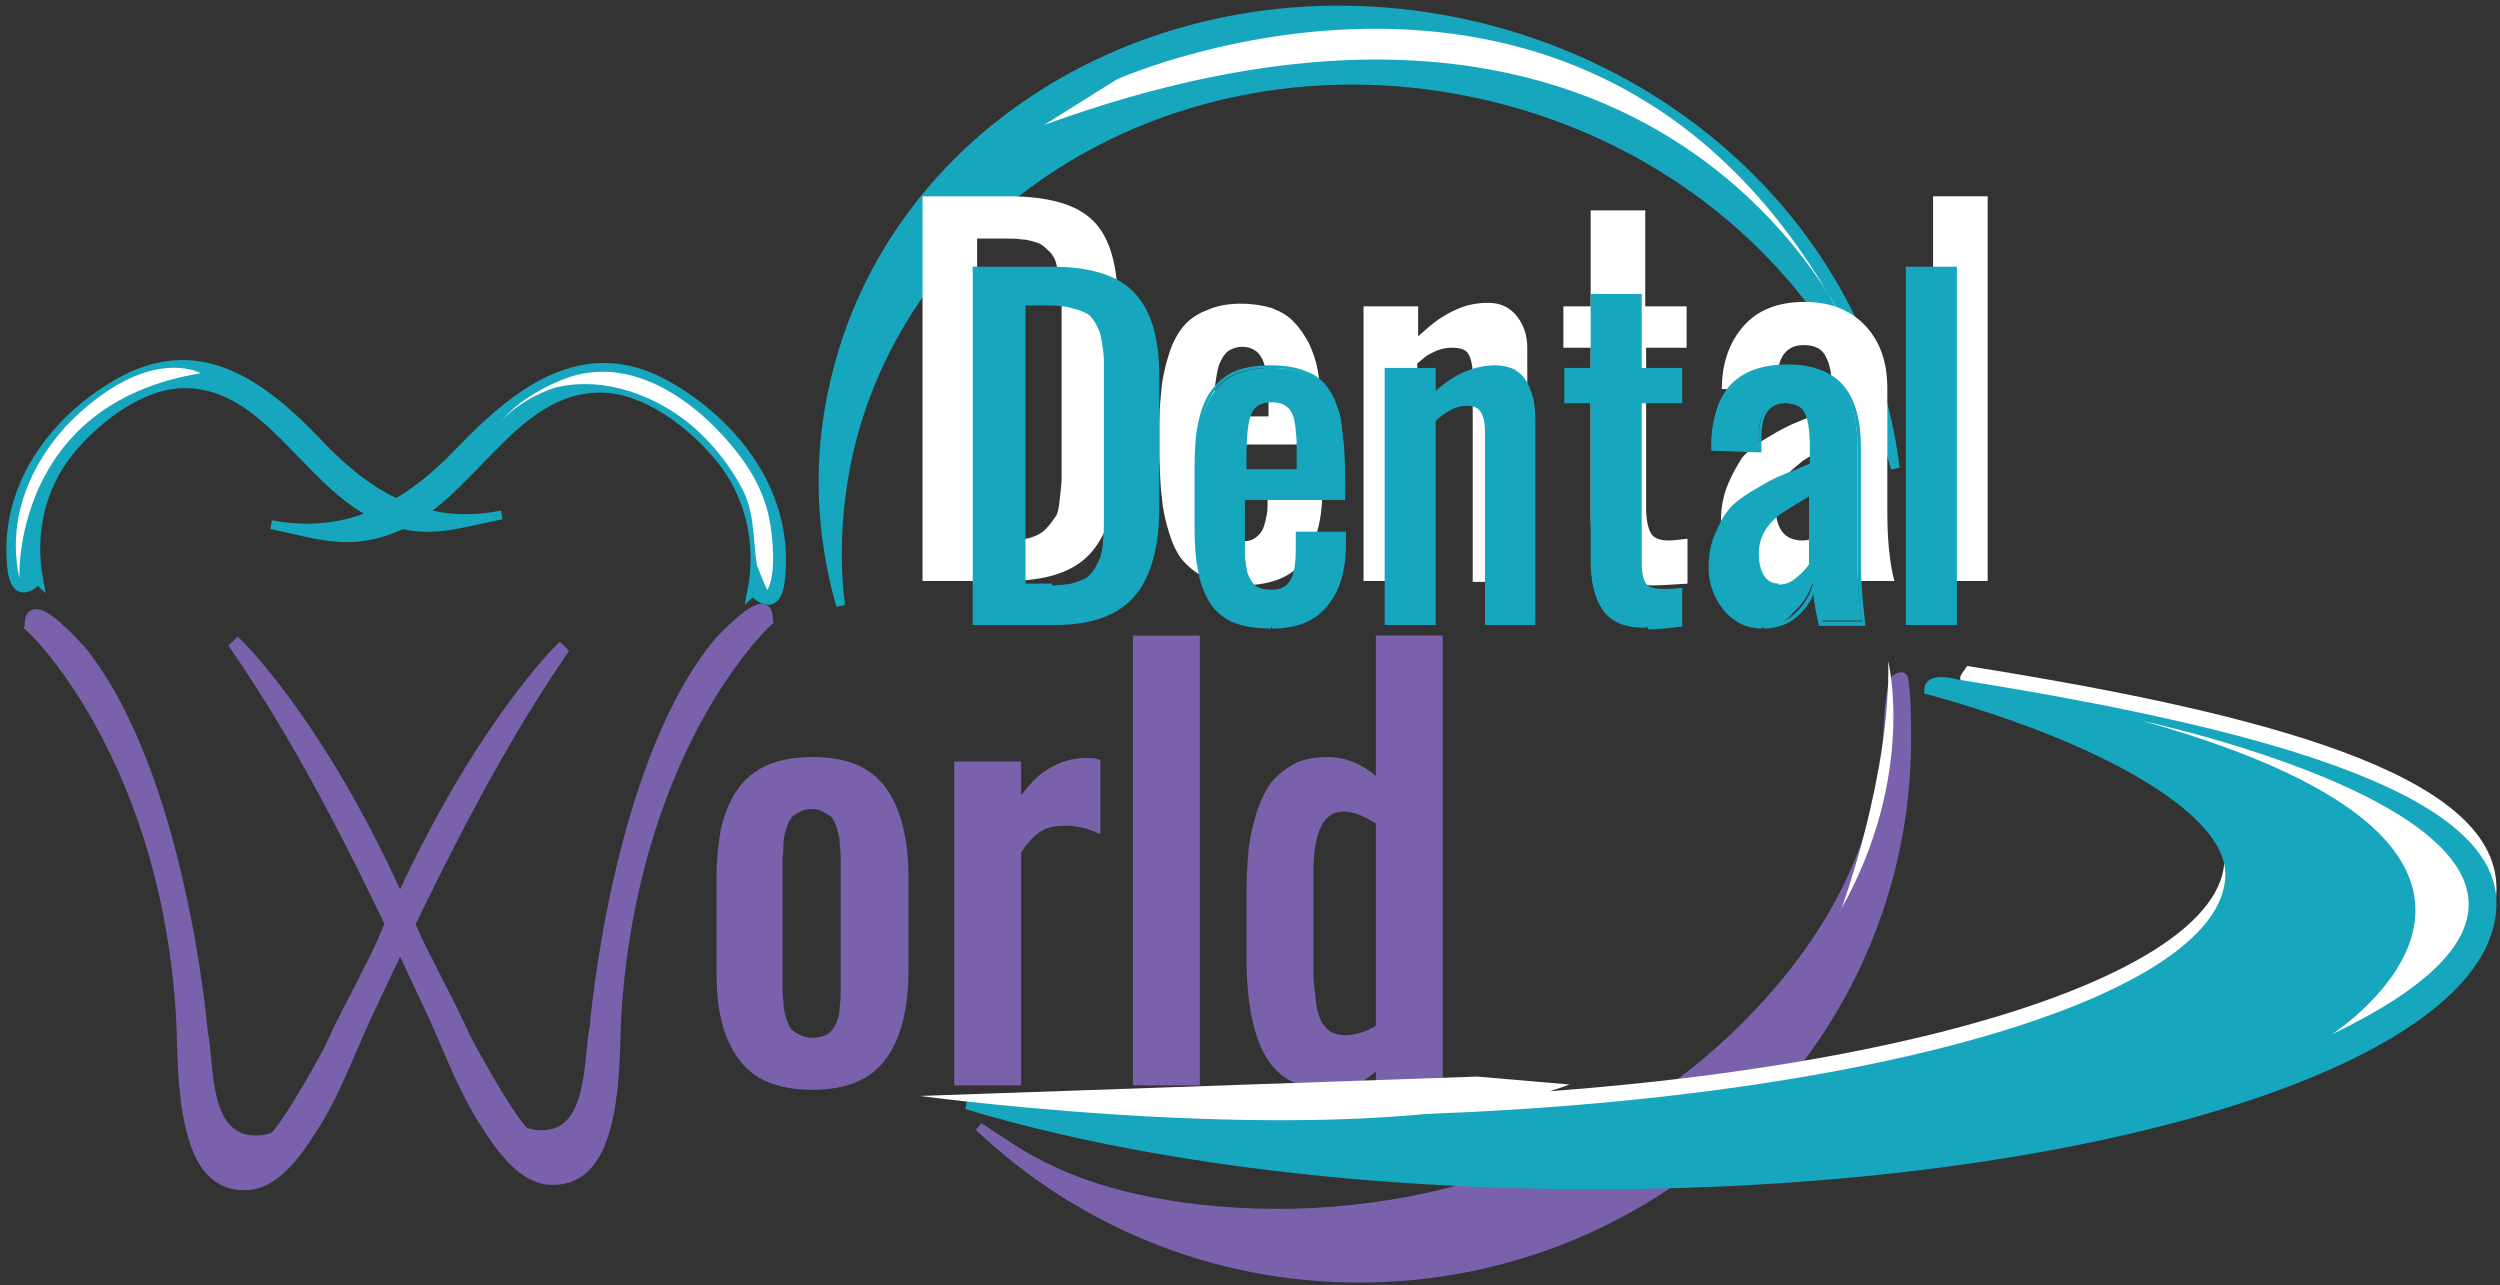 <?xml version="1.0" encoding="UTF-8"?>
<svg width="284px" height="146px" viewBox="0 0 284 146" version="1.1" xmlns="http://www.w3.org/2000/svg" xmlns:xlink="http://www.w3.org/1999/xlink">
    <rect x="0" y="0" width="284" height="146" fill="#333333" stroke="none"/>
    <g id="Page-1" stroke="none" stroke-width="1" fill="none" fill-rule="evenodd">
        <g id="Kapgan_VectorItems" transform="translate(1, 1)" fill-rule="nonzero">
            <g id="Group">
                <path d="M214.4,76.1 C213.4,76.7 213.4,85.7 213.1,87.1 C212.4,90.4 211.5,93.6 210.2,96.8 C207.6,103.2 203.6,108.9 198.9,113.9 C182.6,131.3 158.5,139 134.9,136.3 C127.4,135.4 120.1,133.5 113.7,129.3 C113.7,129.3 110.2,127 110.2,127 C121.4,137.6 136.6,144.2 153.4,144.2 C187.7,144.2 215.6,116.8 215.6,83 C215.6,80.6 215.6,78.6 215.3,76.3 C215.3,76.2 215.3,75.5 214.4,76.1 Z" id="Shape" stroke="#7962AB" fill="#7962AB"></path>
                <path d="M0.3,63.2 C-0.6,53.3 6.3,45.7 13.2,42.1 C21.9,37.6 28.9,42.7 35.4,49.6 C41.4,55.9 47.8,59.1 56,57.5 C51.2,58.4 47.7,59.9 42.8,58 C34.1,54.7 29.7,42.5 19.9,42.6 C15.2,42.6 10,46.4 6.8,50.4 C3.7,54.3 2.4,59.5 3.4,64.9 C3.3,64.8 0.7,67.9 0.3,63.2 Z" id="Shape" stroke="#16A6BD" fill="#16A6BD"></path>
                <path d="M87.7,64.5 C88.7,54.2 81.4,46.3 74.3,42.5 C65.3,37.8 58,43.2 51.2,50.3 C45,56.8 38.3,60.2 29.8,58.6 C34.7,59.6 38.4,61.1 43.5,59.1 C52.5,55.7 57.1,43 67.3,43.1 C72.2,43.1 77.6,47.1 80.9,51.2 C84.1,55.2 85.5,60.6 84.4,66.2 C84.5,66.1 87.3,69.4 87.7,64.5 Z" id="Shape" stroke="#16A6BD" fill="#16A6BD"></path>
                <g transform="translate(25, 68)" fill="#7962AB" id="Shape" stroke="#7962AB">
                    <path d="M61.1,1.5 C61.1,1.5 43.7,17.1 43.6,53.7 C43.6,53.7 39.7,77 27.9,56.3 C27.9,56.3 12.8,21.7 0.8,4.2 C0.8,4.2 10.9,14 20.5,36.3 C20.5,36.3 32.7,61.5 35,60.5 C35,60.5 41.1,61.9 41.7,47.7 C41.7,47.7 44.2,18.8 55.4,4.6 C55.4,4.5 61.3,-2.3 61.1,1.5 Z"></path>
                    <path d="M36.7,65.1 C33.3,65.1 30.7,61.2 29.1,58.7 C26.3,54.4 24.7,49.6 22.5,45 C16,31.1 9.3,17 0.6,4.4 L1,4 C1,4 11.2,13.8 20.7,36.1 C22.9,41.1 25.8,45.8 27.8,50.9 C29.2,54.4 30.8,59.9 35.5,59.9 C41.4,59.9 40.7,51.5 41.5,47.6 C41.5,47.5 43.9,18.7 55.2,4.4 C55.2,4.4 56.1,3.3 57.2,2.3 C58.3,1.3 59.5,0.2 60.5,0.1 C60.7,0.1 61,0.2 61.1,0.4 C61.2,0.6 61.3,0.9 61.3,1.3 C61.3,1.4 61.3,1.4 61.3,1.5 L61.3,1.6 L61.2,1.7 L61,1.5 L60.8,1.5 L61,1.5 L61.2,1.7 C61.2,1.7 60.1,2.7 58.5,4.7 C56.2,7.6 54.2,10.8 52.5,14.1 C47.5,23.9 44.8,35 44.1,46 C43.9,49 44.1,55.1 42.7,59.6 C41.8,62.7 40,65.2 36.7,65.1 Z M43.4,53.7 C43.4,18.4 59.6,2.5 60.9,1.4 C60.9,1.4 60.9,1.4 60.9,1.3 C60.9,0.6 60.7,0.5 60.5,0.5 C59.9,0.5 59.9,1.5 58.9,2.5 C57.8,3.5 56.9,4.6 56.9,4.6 C51.3,11.7 46.6,22.4 44.6,31.4 C43.6,35.9 42.9,39.9 42.5,42.9 C42.1,45.8 41.9,47.6 41.9,47.6 C41.5,51.6 41.3,61.2 35.1,60.7 C30.3,60.3 28.8,52.9 27.1,49.5 C24.9,45.3 23.1,40.1 20.3,36.3 C15.5,25.1 10.6,17.1 6.9,11.9 C5.2,9.5 3.7,7.7 2.6,6.4 C14.2,24.3 27.8,55.5 28.1,56.1 C31.7,62.5 34.6,64.6 36.7,64.6 C39,64.6 40.8,61.9 41.8,59.2 C42.9,56.6 43.4,53.9 43.4,53.7 Z"></path>
                </g>
                <g transform="translate(80, 71)" fill="#7962AB" id="Shape" stroke="#7962AB">
                    <path d="M11.3,51.3 C9.3,51.3 7.7,51 6.3,50.4 C4.9,49.8 3.9,48.9 3.1,47.7 C2.3,46.5 1.7,45.1 1.4,43.6 C1,42 0.9,40.2 0.9,38.1 L0.9,27.7 C0.9,25.6 1.1,23.8 1.4,22.2 C1.8,20.6 2.3,19.3 3.1,18.1 C3.9,16.9 5,16 6.3,15.4 C7.7,14.8 9.3,14.5 11.3,14.5 C15.1,14.5 17.7,15.6 19.3,17.9 C20.9,20.2 21.7,23.4 21.7,27.7 L21.7,38.1 C21.7,42.4 20.9,45.7 19.3,47.9 C17.7,50.2 15,51.3 11.3,51.3 Z M11.3,46.4 C11.9,46.4 12.4,46.3 12.9,46.1 C13.4,45.9 13.7,45.6 14,45.2 C14.3,44.8 14.5,44.4 14.6,44 C14.8,43.6 14.9,43 14.9,42.3 C15,41.6 15,41 15,40.5 C15,40 15,39.4 15,38.5 L15,27.3 C15,26.5 15,26 15,25.6 C15,25.2 15,24.7 14.9,24 C14.9,23.3 14.8,22.8 14.7,22.5 C14.6,22.1 14.5,21.7 14.3,21.3 C14.1,20.8 13.9,20.5 13.6,20.3 C13.3,20.1 13,19.9 12.6,19.7 C12.2,19.5 11.7,19.4 11.2,19.4 C10.7,19.4 10.2,19.5 9.8,19.7 C9.4,19.9 9,20.1 8.8,20.3 C8.5,20.5 8.3,20.9 8.1,21.3 C7.9,21.8 7.8,22.2 7.7,22.5 C7.6,22.9 7.5,23.4 7.5,24 C7.5,24.7 7.4,25.2 7.4,25.6 C7.4,26 7.4,26.6 7.4,27.3 L7.4,38.5 C7.4,39.3 7.4,39.8 7.4,40.2 C7.4,40.6 7.4,41.1 7.5,41.8 C7.5,42.5 7.6,43 7.7,43.3 C7.8,43.7 7.9,44.1 8.1,44.5 C8.3,45 8.5,45.3 8.8,45.5 C9.1,45.7 9.4,45.9 9.8,46.1 C10.3,46.3 10.8,46.4 11.3,46.4 Z"></path>
                    <path d="M27.9,50.8 L27.9,15 L34.5,15 L34.5,20.1 C35.7,18 37,16.6 38.3,15.8 C39.6,15 41,14.6 42.4,14.6 C42.8,14.6 43.2,14.6 43.5,14.7 L43.5,22 C42.3,21.5 41.1,21.3 39.9,21.3 C38.8,21.3 37.8,21.5 37,22 C36.2,22.5 35.3,23.4 34.5,24.7 L34.5,50.8 L27.9,50.8 Z"></path>
                    <polygon points="48.2 50.8 48.2 0.7 54.8 0.7 54.8 50.8"></polygon>
                    <path d="M70.1,51.3 C67,51.3 64.7,50.2 63.3,47.9 C61.9,45.6 61.1,41.9 61.1,36.7 L61.1,29.7 C61.1,27.9 61.2,26.3 61.3,25 C61.4,23.6 61.7,22.2 62.1,20.9 C62.5,19.5 63,18.4 63.6,17.5 C64.2,16.6 65.1,15.9 66.1,15.3 C67.2,14.7 68.4,14.5 69.8,14.5 C72,14.5 73.9,15.4 75.8,17.3 L75.8,0.7 L82.4,0.7 L82.4,50.8 L75.8,50.8 L75.8,48.5 C74.1,50.4 72.2,51.3 70.1,51.3 Z M71.8,46.1 C73.1,46.1 74.4,45.7 75.8,44.8 L75.8,21.3 C74.3,20.3 73,19.7 71.6,19.7 C69,19.7 67.7,22.2 67.7,27.2 L67.7,37.3 C67.7,38.4 67.7,39.4 67.8,40.2 C67.9,41 68,41.8 68.1,42.6 C68.3,43.4 68.5,44 68.8,44.5 C69.1,45 69.5,45.4 70,45.7 C70.5,45.9 71.1,46.1 71.8,46.1 Z"></path>
                </g>
                <path d="M94.5,67.8 C93.8,62.3 94.1,56.6 95.3,50.9 C101.9,20.9 134,2.4 167.1,9.7 C190.8,14.9 208.6,31.9 214.3,52.2 C211.5,28.5 192.3,7.6 165.5,1.7 C132.4,-5.5 100.3,12.9 93.7,42.9 C91.8,51.3 92.2,59.8 94.5,67.8 Z" id="Shape" stroke="#16A6BD" fill="#16A6BD"></path>
                <g transform="translate(103, 21)" fill="#FFFFFF" id="Shape">
                    <path d="M0.8,44.1 L0.8,0.3 L10.5,0.3 C15.1,0.3 18.3,1.2 20.2,3.1 C22.1,5 23,8.2 23,12.8 L23,30 C23,34.8 22,38.3 20.1,40.6 C18.2,42.9 15,44 10.4,44 L0.8,44 L0.8,44.1 Z M7,39.4 L10.4,39.4 C11.4,39.4 12.3,39.3 13,39.1 C13.7,38.9 14.3,38.6 14.8,38.1 C15.3,37.6 15.6,37.1 15.9,36.7 C16.2,36.3 16.3,35.6 16.4,34.6 C16.5,33.7 16.6,32.9 16.6,32.3 C16.6,31.7 16.6,30.7 16.6,29.5 C16.6,29.1 16.6,28.8 16.6,28.5 L16.6,14.4 C16.6,13.6 16.6,13 16.6,12.5 C16.6,12 16.6,11.5 16.5,10.8 C16.5,10.2 16.4,9.6 16.3,9.3 C16.2,8.9 16.1,8.5 16,8 C15.9,7.5 15.7,7.2 15.5,6.9 C15.3,6.6 15,6.4 14.7,6.1 C14.4,5.8 14,5.6 13.6,5.5 C13.2,5.4 12.7,5.2 12.1,5.2 C11.5,5.1 10.9,5.1 10.2,5.1 L7,5.1 L7,39.4 Z"></path>
                    <path d="M37,44.5 C35.5,44.5 34.2,44.2 33.1,43.7 C32,43.2 31.1,42.5 30.4,41.7 C29.7,40.9 29.2,39.8 28.8,38.5 C28.4,37.2 28.1,35.9 28,34.6 C27.8,33.3 27.8,31.8 27.7,30 C27.7,28.6 27.7,27.3 27.7,25.9 C27.7,24.3 27.9,22.8 28,21.6 C28.2,20.3 28.5,19.1 28.9,17.9 C29.3,16.7 29.9,15.7 30.5,15 C31.2,14.2 32.1,13.6 33.2,13.2 C34.3,12.7 35.6,12.5 37,12.5 C38.3,12.5 39.5,12.7 40.5,13 C41.5,13.4 42.4,13.9 43,14.6 C43.7,15.3 44.2,16.1 44.7,17 C45.1,17.9 45.5,18.9 45.7,20.1 C45.9,21.3 46.1,22.5 46.2,23.7 C46.3,24.9 46.3,26.3 46.3,27.8 L46.3,28.5 L33.8,28.5 L33.8,30 C33.8,30.2 33.8,30.5 33.8,31 C33.8,31.6 33.8,32.2 33.8,32.9 C33.8,33.5 33.9,34.2 33.9,34.8 C33.9,35.4 34,36 34.2,36.6 C34.3,37.2 34.5,37.7 34.7,38.1 C34.9,38.5 35.2,38.9 35.6,39.1 C36,39.3 36.4,39.5 37,39.5 C37.7,39.5 38.2,39.4 38.6,39.1 C39,38.8 39.3,38.5 39.5,38 C39.7,37.5 39.8,37 39.9,36.5 C40,36 40,35.4 40,34.6 L40,33.3 L46.2,33.3 L46.2,34.5 C46.1,37.8 45.2,40.4 43.7,42.1 C42.4,43.7 40.1,44.5 37,44.5 Z M33.9,25.3 L40.1,25.3 L40.1,23.4 C40.1,22.6 40,21.8 40,21.2 C39.9,20.6 39.8,20 39.6,19.3 C39.4,18.7 39.1,18.2 38.7,17.9 C38.3,17.6 37.8,17.4 37.1,17.4 C36.5,17.4 35.9,17.6 35.5,17.9 C35.1,18.2 34.8,18.7 34.5,19.4 C34.3,20 34.2,20.7 34.1,21.3 C34,21.9 34,22.7 34,23.5 L34,25.3 L33.9,25.3 Z"></path>
                    <path d="M50.9,44.1 L50.9,12.8 L57.1,12.8 L57.1,16.2 C58,15.4 58.8,14.7 59.4,14.3 C60,13.9 60.8,13.4 61.8,13 C62.8,12.6 63.9,12.4 65.1,12.4 C66.4,12.4 67.5,12.9 68.3,13.9 C69.1,14.9 69.5,16.1 69.5,17.5 L69.5,44.1 L63.3,44.1 L63.3,20.6 C63.3,19.5 63.1,18.7 62.8,18.2 C62.5,17.7 61.9,17.5 60.9,17.5 C60.4,17.5 59.8,17.6 59.3,17.8 C58.8,18 58.4,18.2 58.1,18.4 C57.8,18.6 57.5,18.9 57,19.3 L57,44 L50.9,44 L50.9,44.1 Z"></path>
                    <path d="M83.8,44.5 C81.3,44.5 79.6,43.9 78.4,42.6 C77.3,41.3 76.7,39.5 76.7,36.9 L76.7,17.5 L73.6,17.5 L73.6,12.8 L76.7,12.8 L76.7,1.9 L82.9,1.9 L82.9,12.8 L87.6,12.8 L87.6,17.5 L83,17.5 L83,35.7 C83,37 83.2,37.9 83.5,38.5 C83.8,39.1 84.5,39.4 85.6,39.4 C86.1,39.4 86.8,39.3 87.7,39.2 L87.7,44.3 C86.1,44.4 84.8,44.5 83.8,44.5 Z"></path>
                    <path d="M97.7,44.5 C96,44.5 94.5,43.7 93.3,42.2 C92.1,40.7 91.5,39 91.5,37.1 C91.5,35.6 91.8,34.2 92.3,33 C92.8,31.8 93.4,30.8 93.9,30 C94.5,29.3 95.4,28.5 96.8,27.7 C98.1,26.9 99.1,26.4 99.8,26.1 C100.5,25.8 101.7,25.3 103.4,24.7 C103.7,24.6 103.9,24.5 104.1,24.4 L104.1,22.2 C104.1,20.6 103.9,19.4 103.4,18.5 C103,17.6 102.1,17.2 100.9,17.2 C99.8,17.2 99.1,17.6 98.6,18.3 C98.1,19 97.9,20.1 97.8,21.4 C97.8,21.6 97.8,21.8 97.8,22.2 L91.6,22.2 C91.6,19.2 92.5,16.8 94.1,15 C95.7,13.2 98,12.3 101,12.3 C103.9,12.3 106.2,13.2 107.9,15 C109.6,16.8 110.4,19.2 110.4,22.1 L110.4,36.2 C110.4,39.5 110.7,42.1 111.2,44 L105,44 L104.2,39.3 C103.9,40 103.6,40.5 103.4,40.8 C103.2,41.2 102.9,41.6 102.5,42.1 C102.1,42.6 101.7,43 101.3,43.3 C100.9,43.6 100.4,43.8 99.8,44 C99,44.4 98.4,44.5 97.7,44.5 Z M100.8,39.4 C101.2,39.4 101.7,39.3 102.1,39 C102.5,38.7 102.8,38.5 103,38.2 C103.2,38 103.5,37.6 103.8,37.2 C103.8,37.1 103.9,37.1 103.9,37 L103.9,28.4 C103.6,28.6 103.2,28.9 102.6,29.2 C102,29.6 101.5,29.9 101.2,30.1 C100.8,30.3 100.4,30.7 99.9,31.1 C99.4,31.5 99,31.9 98.7,32.3 C98.4,32.7 98.2,33.2 98,33.7 C97.8,34.3 97.7,34.8 97.7,35.4 C97.7,38.1 98.7,39.4 100.8,39.4 Z"></path>
                    <polygon points="115.6 44.1 115.6 0.3 121.8 0.3 121.8 44 115.6 44"></polygon>
                </g>
                <g transform="translate(109, 29)" fill="#16A6BD" id="Shape">
                    <g>
                        <path d="M0.7,40.8 L0.7,0.5 L9.5,0.5 C13.9,0.5 17,1.5 18.8,3.5 C20.6,5.5 21.5,8.6 21.5,12.8 L21.5,27.6 C21.5,32 20.6,35.3 18.8,37.5 C17,39.7 14.1,40.8 9.9,40.8 L0.7,40.8 Z M6.3,36.7 L9.5,36.7 C10.4,36.7 11.1,36.6 11.8,36.4 C12.5,36.2 13,36 13.4,35.8 C13.8,35.6 14.2,35.2 14.5,34.7 C14.8,34.2 15,33.7 15.2,33.3 C15.4,32.9 15.5,32.2 15.6,31.4 C15.7,30.5 15.7,29.8 15.7,29.2 C15.7,28.6 15.7,27.7 15.7,26.6 L15.7,13.4 C15.7,12.4 15.7,11.6 15.7,10.9 C15.7,10.2 15.6,9.6 15.5,8.9 C15.4,8.2 15.3,7.7 15.1,7.3 C14.9,6.9 14.7,6.5 14.3,6.1 C14,5.7 13.6,5.4 13.2,5.2 C12.7,5 12.2,4.8 11.6,4.7 C11,4.6 10.3,4.5 9.4,4.5 L6.3,4.5 L6.3,36.7 Z"></path>
                        <path d="M9.9,41 L0.7,41 L0.7,40.8 L0.9,40.8 L0.7,40.8 L0.7,41 L0.5,41 L0.5,0.3 L9.5,0.3 C13.9,0.3 17.1,1.3 18.9,3.3 C20.8,5.3 21.7,8.5 21.7,12.8 L21.7,27.6 C21.7,32 20.8,35.4 19,37.6 C17.1,39.9 14,41 9.9,41 C9.9,41 9.9,41 9.9,41 Z M9.9,40.5 C14,40.5 16.9,39.4 18.6,37.3 C20.3,35.2 21.2,31.9 21.2,27.5 L21.2,12.8 C21.2,8.6 20.3,5.5 18.6,3.6 C16.9,1.7 13.8,0.7 9.5,0.7 L0.9,0.7 L0.9,40.5 L9.9,40.5 Z M6.3,37 L6.1,37 L6.1,4.4 L9.4,4.4 C10.2,4.4 11,4.5 11.6,4.6 C12.2,4.7 12.8,4.9 13.3,5.1 C13.8,5.3 14.2,5.6 14.5,6 C14.8,6.4 15.1,6.8 15.3,7.2 C15.5,7.6 15.7,8.2 15.8,8.9 C15.9,9.6 16,10.2 16,10.9 C16,11.6 16,12.4 16,13.4 L16,26.5 C16,27.7 16,28.5 16,29.1 C16,29.7 15.9,30.5 15.9,31.3 C15.8,32.2 15.7,32.8 15.5,33.3 C15.3,33.8 15.1,34.2 14.8,34.8 C14.5,35.3 14.1,35.8 13.6,36 C13.1,36.2 12.6,36.5 11.9,36.6 C11.2,36.8 10.4,36.9 9.6,36.9 L6.3,36.9 L6.3,37 Z M9.5,36.5 C10.3,36.5 11.1,36.4 11.7,36.3 C12.3,36.1 12.9,35.9 13.3,35.7 C13.7,35.5 14,35.1 14.3,34.7 C14.6,34.2 14.8,33.7 15,33.3 C15.1,32.9 15.3,32.3 15.3,31.4 C15.4,30.5 15.4,29.8 15.4,29.2 C15.4,28.6 15.4,27.7 15.4,26.6 L15.4,13.4 C15.4,12.4 15.4,11.6 15.4,11 C15.4,10.3 15.3,9.7 15.2,9 C15.1,8.4 15,7.8 14.8,7.4 C14.6,7 14.4,6.6 14.1,6.2 C13.8,5.8 13.5,5.6 13,5.4 C12.6,5.2 12,5.1 11.4,4.9 C10.8,4.8 10.1,4.7 9.3,4.7 L6.5,4.7 L6.5,36.3 L9.5,36.3 L9.5,36.5 Z"></path>
                    </g>
                    <g transform="translate(25, 11)">
                        <path d="M9.5,30.2 C7.8,30.2 6.4,30 5.3,29.5 C4.2,29 3.3,28.3 2.7,27.3 C2.1,26.3 1.6,25.1 1.4,23.8 C1.1,22.4 1,20.8 1,18.8 L1,12.2 C1,10.2 1.1,8.5 1.4,7.2 C1.7,5.8 2.1,4.7 2.8,3.7 C3.4,2.7 4.3,2 5.4,1.5 C6.5,1 7.9,0.8 9.5,0.8 C10.5,0.8 11.4,0.9 12.2,1.1 C13,1.3 13.7,1.6 14.3,1.9 C14.9,2.2 15.4,2.7 15.8,3.3 C16.2,3.9 16.5,4.5 16.8,5.1 C17.1,5.7 17.3,6.5 17.4,7.4 C17.5,8.3 17.6,9.2 17.7,10.1 C17.7,11 17.8,12.1 17.8,13.3 L17.8,15.6 L6.4,15.6 L6.4,19.4 C6.4,19.5 6.4,19.6 6.4,19.7 C6.4,20.5 6.4,21.1 6.4,21.5 C6.4,21.9 6.4,22.4 6.5,23 C6.6,23.6 6.7,24.1 6.8,24.4 C6.9,24.7 7.1,25 7.3,25.4 C7.5,25.7 7.8,26 8.2,26.1 C8.6,26.2 9,26.3 9.5,26.3 C10.7,26.3 11.4,25.9 11.9,25.1 C12.3,24.3 12.5,23.1 12.5,21.5 L12.5,19.8 L17.7,19.8 L17.7,20.9 C17.7,27.1 15,30.2 9.5,30.2 Z M6.3,12.6 L12.4,12.6 L12.4,10 C12.4,9.2 12.4,8.6 12.3,8.1 C12.3,7.6 12.2,7.1 12.1,6.6 C12,6.1 11.8,5.7 11.6,5.5 C11.4,5.2 11.1,5 10.7,4.8 C10.3,4.6 9.9,4.6 9.4,4.6 C8.1,4.6 7.3,5.1 6.9,6 C6.5,6.9 6.3,8.6 6.3,11.1 L6.3,12.6 Z"></path>
                        <path d="M9.5,30.4 L9.5,30.2 L9.5,30 C14.8,30 17.4,27.1 17.4,20.9 L17.4,20 L12.6,20 L12.6,21.5 C12.6,23.1 12.4,24.3 12,25.2 C11.5,26.1 10.6,26.5 9.5,26.5 C9,26.5 8.5,26.4 8.1,26.3 C7.7,26.1 7.4,25.9 7.1,25.5 C6.9,25.2 6.7,24.8 6.5,24.5 C6.4,24.2 6.3,23.7 6.2,23 C6.1,22.4 6.1,21.9 6.1,21.5 C6.1,21.1 6.1,20.5 6.1,19.7 C6.1,19.6 6.1,19.4 6.1,19.4 L6.1,15.3 L17.5,15.3 L17.5,13.2 C17.5,12 17.5,10.9 17.4,10 C17.4,9.1 17.3,8.2 17.1,7.3 C17,6.4 16.8,5.6 16.5,5 C16.3,4.4 15.9,3.8 15.5,3.2 C15.1,2.6 14.6,2.2 14.1,1.9 C13.5,1.6 12.9,1.3 12.1,1.1 C11.3,0.9 10.4,0.8 9.4,0.8 C7.8,0.8 6.4,1 5.3,1.5 C4.2,2 3.4,2.7 2.8,3.6 C2.2,4.6 1.7,5.7 1.5,7.1 C1.2,8.4 1.1,10.1 1.1,12.1 L1.1,18.7 C1.1,20.7 1.2,22.3 1.5,23.7 C1.7,25 2.2,26.2 2.8,27.2 C3.4,28.2 4.2,28.9 5.3,29.3 C6.4,29.8 7.8,30 9.4,30 L9.4,30.2 L9.4,30.4 C7.7,30.4 6.3,30.2 5.1,29.7 C3.9,29.2 3,28.4 2.4,27.4 C1.8,26.4 1.3,25.2 1.1,23.8 C0.8,22.4 0.7,20.8 0.7,18.8 L0.7,12.2 C0.7,10.2 0.8,8.5 1.1,7.1 C1.4,5.7 1.8,4.5 2.5,3.5 C3.2,2.5 4.1,1.7 5.2,1.2 C6.4,0.7 7.8,0.5 9.4,0.5 C10.4,0.5 11.4,0.6 12.2,0.8 C13,1 13.7,1.3 14.3,1.6 C14.9,2 15.4,2.4 15.8,3 C16.2,3.6 16.6,4.2 16.8,4.9 C17.1,5.6 17.3,6.4 17.4,7.3 C17.5,8.2 17.6,9.1 17.7,10.1 C17.7,11 17.8,12.1 17.8,13.3 L17.8,15.8 L6.4,15.8 L6.4,19.4 C6.4,19.5 6.4,19.6 6.4,19.7 C6.4,20.5 6.4,21.1 6.4,21.5 C6.4,21.9 6.4,22.4 6.5,23 C6.6,23.6 6.6,24.1 6.8,24.3 C6.9,24.6 7.1,24.9 7.3,25.2 C7.5,25.5 7.8,25.7 8.1,25.8 C8.4,25.9 8.9,26 9.4,26 C10.5,26 11.2,25.6 11.6,24.9 C12,24.2 12.2,23 12.2,21.4 L12.2,19.4 L17.9,19.4 L17.9,20.7 C17.9,23.8 17.2,26.2 15.8,27.8 C14.4,29.6 12.3,30.4 9.5,30.4 C9.6,30.4 9.6,30.4 9.5,30.4 Z M6.3,12.8 L6.1,12.8 L6.1,11 C6.1,8.5 6.3,6.7 6.7,5.8 C7.1,4.8 8.1,4.3 9.4,4.3 C9.9,4.3 10.4,4.4 10.8,4.6 C11.2,4.8 11.5,5 11.8,5.3 C12,5.6 12.2,6 12.3,6.5 C12.4,7 12.5,7.5 12.5,8 C12.5,8.5 12.6,9.2 12.6,9.9 L12.6,12.7 L6.3,12.7 L6.3,12.8 Z M12.3,12.4 L12.3,10 C12.3,9.2 12.3,8.6 12.2,8.1 C12.2,7.6 12.1,7.1 12,6.6 C11.9,6.1 11.7,5.8 11.5,5.5 C11.3,5.3 11.1,5.1 10.7,4.9 C10.4,4.8 10,4.7 9.5,4.7 C8.3,4.7 7.6,5.1 7.2,5.9 C6.8,6.7 6.6,8.4 6.6,11 L6.6,12.3 L12.3,12.3 L12.3,12.4 Z"></path>
                    </g>
                    <g transform="translate(47, 11)">
                        <path d="M0.6,29.8 L0.6,1 L5.9,1 L5.9,3.8 C8.2,1.6 10.5,0.6 13,0.6 C13.8,0.6 14.5,0.8 15.1,1.1 C15.7,1.4 16.1,1.9 16.5,2.5 C16.8,3.1 17,3.7 17.2,4.4 C17.3,5 17.4,5.8 17.4,6.5 L17.4,29.8 L12,29.8 L12,8.1 C12,7 11.8,6.2 11.5,5.6 C11.2,5.1 10.6,4.8 9.7,4.8 C8.6,4.8 7.4,5.4 6,6.6 L6,29.8 L0.6,29.8 Z"></path>
                        <path d="M11.7,30 L11.7,8.1 C11.7,7 11.5,6.2 11.2,5.8 C10.9,5.3 10.4,5.1 9.6,5.1 C8.6,5.1 7.4,5.6 6.1,6.8 L6.1,30 L0.5,30 L0.5,29.8 L0.7,29.8 L0.5,29.8 L0.5,30 L0.3,30 L0.3,0.8 L6.1,0.8 L6.1,3.4 C8.3,1.4 10.6,0.5 12.9,0.5 C13.7,0.5 14.5,0.7 15.1,1 C15.7,1.4 16.2,1.9 16.5,2.5 C16.8,3.1 17,3.7 17.2,4.4 C17.3,5.1 17.4,5.8 17.4,6.6 L17.4,30 L11.7,30 Z M11.7,5.5 C12.1,6.1 12.2,6.9 12.2,8.1 L12.2,29.6 L17.1,29.6 L17.1,6.6 C17.1,5.9 17,5.2 16.9,4.5 C16.8,3.9 16.6,3.3 16.3,2.7 C16,2.1 15.6,1.7 15,1.4 C14.4,1.1 13.8,0.9 13,0.9 C10.6,0.9 8.3,1.9 6.1,4.1 L5.7,4.4 L5.7,1.3 L0.8,1.3 L0.8,29.6 L5.7,29.6 L5.7,6.5 L5.8,6.4 C7.2,5.2 8.5,4.6 9.7,4.6 C9.7,4.6 9.7,4.6 9.7,4.6 C10.6,4.6 11.3,4.9 11.7,5.5 Z"></path>
                    </g>
                    <g transform="translate(67, 3)">
                        <path d="M10.2,38.2 C8,38.2 6.4,37.6 5.5,36.5 C4.5,35.4 4,33.6 4,31.4 L4,12.6 L1,12.6 L1,9 L4,9 L4,0.6 L9.3,0.6 L9.3,9 L13.9,9 L13.9,12.5 L9.3,12.5 L9.3,30.9 C9.3,32 9.5,32.9 9.8,33.3 C10.2,33.8 10.9,34 11.9,34 C12.7,34 13.3,34 13.9,33.9 L13.9,37.8 C12.4,38.1 11.1,38.2 10.2,38.2 Z"></path>
                        <path d="M5.3,36.6 C4.3,35.4 3.8,33.6 3.7,31.3 L3.7,12.8 L0.7,12.8 L0.7,8.8 L3.7,8.8 L3.7,0.4 L9.5,0.4 L9.5,8.8 L14.1,8.8 L14.1,12.8 L9.5,12.8 L9.5,31 C9.5,32.1 9.7,32.9 10,33.3 C10.3,33.7 10.9,33.9 11.9,33.9 C12.7,33.9 13.3,33.9 13.8,33.8 L14.1,33.8 L14.1,38.2 L13.9,38.2 C12.3,38.4 11.1,38.5 10.2,38.5 L10.2,38.3 L10.2,38 C11.1,38 12.2,37.9 13.7,37.7 L13.7,34.2 C13.2,34.3 12.6,34.3 11.9,34.3 C10.8,34.3 10.1,34.1 9.6,33.5 C9.2,33 9,32.1 9,30.9 L9,12.3 L13.6,12.3 L13.6,9.2 L9,9.2 L9,0.8 L4.1,0.8 L4.1,9.2 L1.1,9.2 L1.1,12.3 L4.1,12.3 L4.1,31.3 C4.1,33.6 4.6,35.2 5.5,36.3 C6.4,37.4 7.9,37.9 10.1,37.9 L10.1,38.1 L10.1,38.3 C8,38.4 6.3,37.8 5.3,36.6 Z"></path>
                    </g>
                    <g transform="translate(84, 11)">
                        <path d="M6.1,30.2 C4.5,30.2 3.1,29.5 2,28.2 C0.9,26.8 0.3,25.3 0.3,23.5 C0.3,22.1 0.5,20.9 1,19.8 C1.4,18.7 1.9,17.8 2.4,17.1 C2.9,16.4 3.8,15.7 5,15 C6.2,14.3 7.2,13.7 7.9,13.4 C8.6,13.1 9.8,12.6 11.5,11.9 C11.6,11.9 11.7,11.8 11.7,11.8 L11.7,9.7 C11.7,7.8 11.5,6.5 11.1,5.7 C10.7,4.9 9.9,4.5 8.8,4.5 C6.8,4.5 5.8,5.9 5.8,8.6 L5.8,10 L0.5,9.8 C0.5,9.5 0.5,9.2 0.5,8.7 C0.7,5.8 1.5,3.7 2.9,2.4 C4.3,1.1 6.4,0.4 9.1,0.4 C11.9,0.4 13.9,1.2 15.1,2.7 C16.3,4.2 17,6.5 17,9.5 L17,22.6 C17,24.8 17.2,27.1 17.5,29.5 L12.6,29.5 C12.3,27.9 12,26.5 11.9,25.2 C11.5,26.5 10.8,27.6 9.8,28.5 C8.9,29.7 7.7,30.2 6.1,30.2 Z M8.2,25.6 C8.9,25.6 9.6,25.3 10.2,24.8 C10.9,24.3 11.4,23.7 11.7,23.2 L11.7,15.1 C9.8,16.2 8.6,16.9 8,17.4 C6.4,18.7 5.7,20.2 5.7,21.9 C5.7,23.1 5.9,24 6.4,24.6 C6.8,25.2 7.4,25.6 8.2,25.6 Z"></path>
                        <path d="M1.8,28.3 C0.7,26.9 0.1,25.3 0.1,23.5 C0.1,22.1 0.3,20.9 0.8,19.7 C1.3,18.6 1.7,17.7 2.3,17 C2.8,16.3 3.7,15.6 5,14.8 C6.2,14.1 7.2,13.5 7.9,13.2 C8.6,12.9 9.8,12.4 11.5,11.7 C11.5,11.7 11.6,11.7 11.6,11.7 L11.6,9.8 C11.6,8 11.4,6.6 11,5.9 C10.7,5.2 10,4.9 8.9,4.8 C7,4.8 6.1,6 6.1,8.7 L6.1,10.4 L0.4,10.2 L0.4,10 C0.4,9.7 0.4,9.3 0.4,8.9 C0.6,6 1.4,3.8 2.9,2.5 C4.4,1.1 6.5,0.5 9.3,0.5 C12.1,0.5 14.2,1.3 15.5,2.9 C16.8,4.5 17.4,6.8 17.4,9.9 L17.4,23 C17.4,25.2 17.6,27.4 17.9,29.9 L17.9,30.1 L12.6,30.1 L12.6,29.9 C12.3,28.7 12.1,27.5 12,26.5 C11.6,27.5 11,28.3 10.2,29 C9.2,29.9 7.9,30.4 6.3,30.4 L6.3,30.2 L6.3,30 C7.8,30 9,29.6 9.9,28.7 C10.9,27.8 11.5,26.8 11.9,25.5 L12.3,25.5 C12.4,26.7 12.6,28 13,29.6 L17.5,29.6 C17.2,27.3 17,25 17,22.9 L17,9.7 C17,6.7 16.4,4.5 15.2,3 C14,1.6 12.1,0.8 9.3,0.8 C6.6,0.8 4.6,1.4 3.2,2.7 C1.8,4 1,6 0.9,8.8 C0.9,9.1 0.9,9.4 0.9,9.6 L5.8,9.8 L5.8,8.6 C5.8,7.2 6.1,6.1 6.6,5.4 C7.1,4.7 8,4.3 9,4.3 C10.2,4.3 11.1,4.7 11.5,5.6 C11.9,6.4 12.1,7.8 12.1,9.7 L12.1,12 L12,12.1 C12,12.1 11.9,12.1 11.8,12.2 C10.1,12.9 8.9,13.4 8.2,13.7 C7.5,14 6.6,14.5 5.3,15.3 C4.1,16 3.2,16.7 2.7,17.4 C2.2,18.1 1.7,18.9 1.3,20 C0.9,21.1 0.6,22.3 0.6,23.6 C0.6,25.3 1.1,26.8 2.2,28.1 C3.3,29.4 4.6,30 6.2,30 L6.2,30.2 L6.2,30.4 C6.2,30.4 6.2,30.4 6.2,30.4 C4.4,30.4 3,29.7 1.8,28.3 Z M6.2,24.7 C5.7,24 5.5,23 5.5,21.9 C5.5,20.1 6.3,18.5 7.9,17.2 C8.5,16.7 9.8,15.9 11.6,14.8 L11.9,14.6 L11.9,23.2 L11.9,23.3 C11.6,23.8 11,24.4 10.4,24.9 C9.7,25.5 9,25.8 8.2,25.8 L8.2,25.6 L8.2,25.4 C8.8,25.4 9.4,25.2 10.1,24.6 C10.7,24.1 11.2,23.6 11.5,23.1 L11.5,15.4 C9.8,16.4 8.7,17.1 8.1,17.5 C6.6,18.7 5.8,20.2 5.8,21.8 C5.8,22.9 6,23.8 6.4,24.4 C6.8,25 7.3,25.3 8.1,25.3 L8.1,25.5 L8.1,25.7 C8.1,25.7 8.1,25.7 8.1,25.7 C7.3,25.8 6.6,25.4 6.2,24.7 Z"></path>
                    </g>
                    <g transform="translate(106, 0)">
                        <polygon points="0.7 40.8 0.7 0.5 6.1 0.5 6.1 40.8"></polygon>
                        <path d="M0.7,41 L0.7,40.8 L0.9,40.8 L0.7,40.8 L0.7,41 L0.5,41 L0.5,0.3 L6.3,0.3 L6.3,41 L0.7,41 Z M5.9,40.5 L5.9,0.7 L1,0.7 L1,40.5 L5.9,40.5 Z"></path>
                    </g>
                </g>
                <g transform="translate(2, 68)" fill="#7962AB" id="Shape" stroke="#7962AB">
                    <path d="M0.5,2.2 C0.5,2.2 17.9,17.8 18,54.4 C18,54.4 21.9,77.7 33.7,57 C33.7,57 48.8,22.4 60.8,4.9 C60.8,4.9 50.7,14.7 41.1,37 C41.1,37 28.9,62.2 26.6,61.2 C26.6,61.2 20.5,62.6 19.9,48.4 C19.9,48.4 17.4,19.5 6.2,5.3 C6.3,5.2 0.4,-1.6 0.5,2.2 Z"></path>
                    <path d="M18.9,60.2 C17.5,55.7 17.7,49.6 17.5,46.6 C16.9,35.6 14.2,24.5 9.1,14.7 C7.4,11.4 5.4,8.2 3.1,5.3 C1.5,3.3 0.4,2.3 0.4,2.3 L0.6,2.1 L0.8,2.1 L0.6,2.1 L0.4,2.3 L0.3,2.2 L0.3,2.1 C0.3,2 0.3,2 0.3,1.9 C0.3,1.5 0.4,1.2 0.5,1 C0.6,0.8 0.9,0.7 1.1,0.7 C2,0.7 3.2,1.8 4.4,2.9 C5.5,4 6.4,5 6.4,5 C17.7,19.3 20.1,48.2 20.1,48.2 C20.9,52.1 20.1,60.5 26.1,60.5 C30.7,60.5 32.4,55 33.8,51.5 C35.8,46.4 38.8,41.8 40.9,36.7 C50.5,14.4 60.6,4.6 60.6,4.6 L61,5 C52.3,17.7 45.6,31.8 39.1,45.6 C36.9,50.2 35.3,55 32.5,59.3 C30.9,61.8 28.3,65.7 24.9,65.7 C21.6,65.8 19.8,63.4 18.9,60.2 Z M19.8,59.9 C20.9,62.7 22.6,65.4 24.9,65.3 C27,65.3 29.9,63.2 33.5,56.8 C33.8,56.2 47.4,25 59,7.1 C57.9,8.4 56.5,10.2 54.7,12.6 C51,17.8 46.1,25.8 41.3,37 C38.5,40.8 36.7,46 34.5,50.2 C32.7,53.6 31.2,61.1 26.5,61.4 C20.3,61.9 20.1,52.3 19.7,48.3 C19.7,48.3 19.5,46.5 19.1,43.6 C18.7,40.7 18,36.6 17,32.1 C15,23.1 11.6,12.4 6,5.3 C6,5.3 5.1,4.3 4,3.2 C2.9,2.2 1.6,1.1 1.1,1.2 C0.9,1.2 0.7,1.3 0.7,2 C0.7,2 0.7,2 0.7,2.1 C1.9,3.2 18.1,19.1 18.2,54.4 C18.3,54.6 18.7,57.3 19.8,59.9 Z"></path>
                </g>
                <path d="M125.9,8 C125.9,8 182.1,-17 209.4,37.4 C209.4,37.4 188.8,-12.7 117.6,13.2 L125.9,8 Z" id="Shape" fill="#FFFFFF"></path>
                <path d="M180.1,131.9 C236.4,131.9 282.1,117.6 282.1,99.9 C282.1,87.4 256,80.5 222.7,75.2 C221.3,77.1 223.3,75.1 222,76.9 C240.7,82 252.2,88.9 252.2,96.5 C252.2,112 204.8,124.5 146.4,124.5" id="Shape" stroke="#FFFFFF" fill="#FFFFFF"></path>
                <path d="M221.4,76.7 C221,76.6 218.1,75.8 218.1,77.4 C236.8,82.5 252.3,90.7 252.3,98.3 C252.3,113.8 204.9,126.3 146.5,126.3 C133.2,126.3 120.5,125.7 108.8,124.5 C127.2,130.1 152.4,133.6 180.1,133.6 C236.4,133.6 282.1,119.3 282.1,101.6 C282.1,89.2 254.6,82 221.4,76.7 Z" id="Shape" stroke="#16A6BD" fill="#16A6BD"></path>
                <path d="M242.4,80.9 C242.4,80.9 308.7,95 263.9,116.5 C263.9,116.5 295.9,95.9 242.4,80.9 Z" id="Shape" fill="#FFFFFF"></path>
                <path d="M103.5,123.5 C103.5,123.5 155.3,130.5 177.3,122.2 L166.8,121.3 L103.5,123.5 Z" id="Shape" fill="#FFFFFF"></path>
                <path d="M1.2,64.7 C1.2,64.7 0.3,44.9 21.8,41.4 C21.8,41.4 15.7,37.9 6.4,47.5 C6.5,47.6 -1,54.6 1.2,64.7 Z" id="Shape" fill="#FFFFFF"></path>
                <path d="M55.5,47.6 C57,44.9 61.1,42.7 63.8,41.8 C71.3,39.4 78.6,45 82.9,50.6 C84.6,52.8 85.9,55.3 86.4,58 C86.8,60 87.2,64.1 86.2,66 C86.1,66.2 85.1,63.4 85,63.3 C84.5,60.2 84.8,57.4 83.3,54.5 C82,52 80.1,49.6 78,47.7 C73.8,44 67.8,41.7 62.2,43 C60.1,43.6 56.6,45.5 55.5,47.6 Z" id="Shape" fill="#FFFFFF"></path>
                <path d="M213.5,74.1 C213.5,74.1 216.7,87 208.2,102.2 C208.2,102.2 213.8,87 213.5,74.1 Z" id="Shape" fill="#FFFFFF"></path>
            </g>
        </g>
    </g>
</svg>